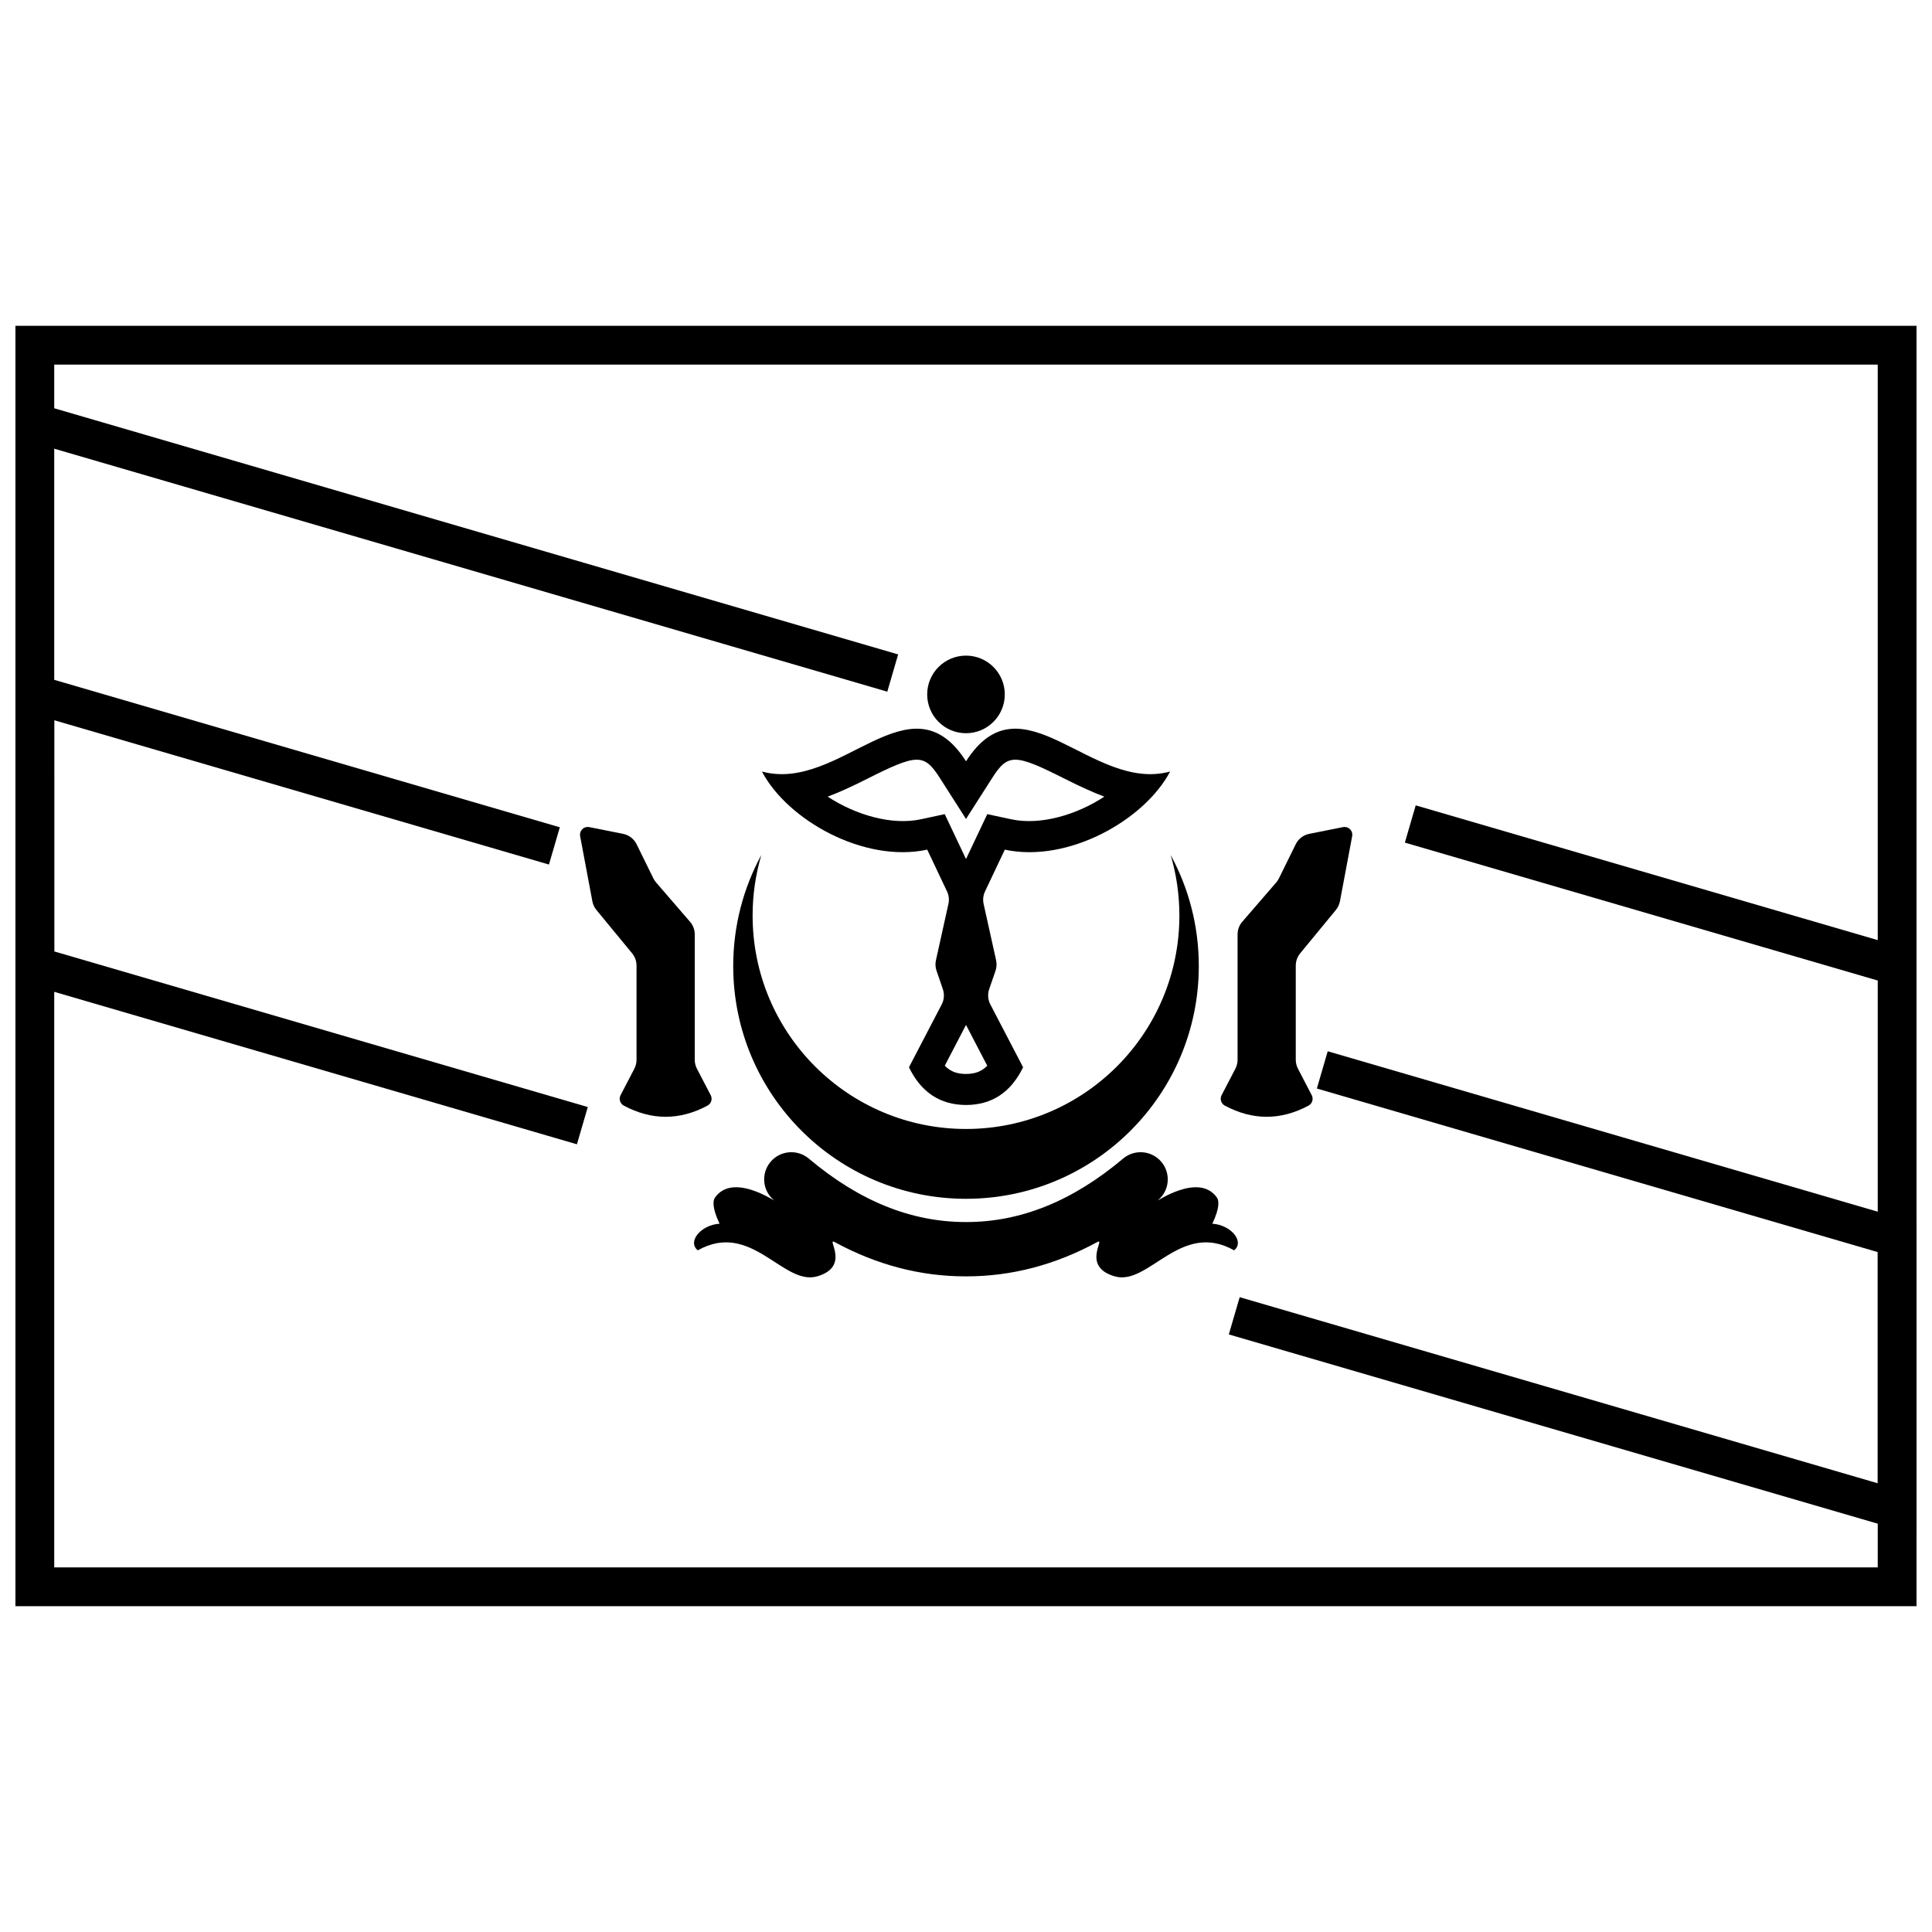 <?xml version="1.0" encoding="UTF-8"?>
<!-- Uploaded to: ICON Repo, www.iconrepo.com, Generator: ICON Repo Mixer Tools -->
<svg width="800px" height="800px" version="1.1" viewBox="144 144 512 512" xmlns="http://www.w3.org/2000/svg">
 <defs>
  <clipPath id="b">
   <path d="m148.09 230h503.81v340h-503.81z"/>
  </clipPath>
  <clipPath id="a">
   <path d="m148.09 321h503.81v230h-503.81z"/>
  </clipPath>
 </defs>
 <g clip-path="url(#b)">
  <path d="m148.09 230.35h503.81v339.3h-503.81zm10.281 10.281v318.74h483.25v-318.74z"/>
 </g>
 <path d="m151.8 260.99 2.879-9.871 227.34 66.309-2.879 9.871zm364.5 106.31 2.879-9.871 129.03 37.633-2.879 9.871z"/>
 <g clip-path="url(#a)">
  <path d="m158.38 396.14 141.39 41.238-2.879 9.871-148.79-43.398v-82.684l144.26 42.074-2.883 9.871-131.1-38.238zm334.6 36.328 2.879-9.871 156.05 45.516v82.68l-182.26-53.156 2.879-9.871 169.1 49.32v-61.262z"/>
 </g>
 <path d="m434.79 473.16c2.359-1.281-4.383 6.496 4.637 9.09 9.016 2.59 17.414-14.91 31.629-6.898 2.832-2.281-0.797-6.734-5.777-7.059 2.039-4.285 1.738-6.176 1.23-6.906-4.863-6.941-16.633 1.531-15.605 0.664 3.043-2.562 3.43-7.102 0.867-10.145-2.559-3.039-7.102-3.426-10.141-0.867-13.43 11.316-27.234 16.84-41.617 16.816-14.434 0.023-28.238-5.5-41.672-16.816-3.039-2.559-7.578-2.172-10.141 0.867-2.559 3.043-2.172 7.582 0.867 10.145 1.031 0.867-10.742-7.606-15.602-0.664-0.512 0.73-0.812 2.621 1.227 6.906-4.981 0.324-8.609 4.777-5.773 7.059 14.215-8.012 22.613 9.488 31.629 6.898 9.016-2.594 2.277-10.371 4.637-9.09 11.148 6.055 22.77 9.109 34.801 9.09 12.035 0.02 23.656-3.035 34.805-9.09z"/>
 <path d="m473.22 388.27 8.996-10.414c0.285-0.332 0.531-0.699 0.723-1.094l4.43-9.012c0.703-1.438 2.039-2.465 3.609-2.777l8.941-1.781c1.113-0.223 2.195 0.5 2.418 1.613 0.051 0.258 0.055 0.523 0.004 0.785l-3.238 17.246c-0.16 0.852-0.535 1.648-1.086 2.32l-9.453 11.48c-0.758 0.922-1.172 2.078-1.172 3.269v24.945c0 0.824 0.199 1.641 0.582 2.371l3.648 7.016c0.523 1 0.141 2.234-0.855 2.766-3.695 1.973-7.391 2.957-11.086 2.957-3.695 0-7.394-0.984-11.09-2.957-0.992-0.531-1.375-1.766-0.855-2.766l3.652-7.016c0.383-0.73 0.582-1.547 0.582-2.371v-33.223c0-1.234 0.441-2.426 1.25-3.359z"/>
 <path d="m326.86 388.27-8.996-10.414c-0.285-0.332-0.527-0.699-0.723-1.094l-4.426-9.012c-0.707-1.438-2.043-2.465-3.613-2.777l-8.941-1.781c-1.113-0.223-2.195 0.5-2.418 1.613-0.051 0.258-0.051 0.523-0.004 0.785l3.242 17.246c0.16 0.852 0.531 1.648 1.082 2.32l9.453 11.48c0.758 0.922 1.172 2.078 1.172 3.269v24.945c0 0.824-0.199 1.641-0.578 2.371l-3.652 7.016c-0.52 1-0.141 2.234 0.855 2.766 3.695 1.973 7.391 2.957 11.086 2.957 3.699 0 7.394-0.984 11.09-2.957 0.996-0.531 1.375-1.766 0.855-2.766l-3.652-7.016c-0.379-0.73-0.578-1.547-0.578-2.371v-33.223c0-1.234-0.445-2.426-1.254-3.359z"/>
 <path d="m410.28 328.03c0 5.676-4.606 10.281-10.281 10.281-5.68 0-10.285-4.606-10.285-10.281 0-5.68 4.606-10.285 10.285-10.285 5.676 0 10.281 4.606 10.281 10.285"/>
 <path d="m454.09 348.46c-6.754 12.859-27.027 24.309-43.805 20.707l-5.242 11.066c-0.492 1.031-0.621 2.195-0.375 3.312l3.309 14.938c0.203 0.922 0.152 1.887-0.156 2.781l-1.676 4.871c-0.457 1.336-0.348 2.797 0.305 4.047l8.68 16.66c-3.231 6.644-8.27 9.973-15.125 9.992-6.852-0.02-11.895-3.348-15.121-9.992l8.68-16.66c0.648-1.25 0.762-2.711 0.301-4.047l-1.672-4.871c-0.309-0.895-0.363-1.859-0.16-2.781l3.309-14.938c0.25-1.117 0.117-2.281-0.371-3.312l-5.242-11.066c-16.777 3.602-37.055-7.848-43.809-20.707 20.777 5.699 39.246-25.945 54.086-2.711 14.844-23.234 33.312 8.41 54.086 2.711zm-27.719 2.023c-13.383-6.746-15.23-6.887-19.434-0.305l-6.934 10.852-6.93-10.852c-4.203-6.582-6.055-6.441-19.438 0.305-3.852 1.941-7.211 3.488-10.293 4.633 7.438 4.887 17.012 7.648 24.656 6.008l6.367-1.367 5.637 11.895 5.637-11.895 6.371 1.367c7.644 1.641 17.215-1.121 24.652-6.008-3.078-1.145-6.441-2.691-10.293-4.633zm-31.996 75.938c1.473 1.543 3.246 2.184 5.609 2.188 2.391-0.004 4.172-0.645 5.648-2.188l-5.629-10.805z"/>
 <path d="m345.76 370.59c-1.504 5.086-2.309 10.473-2.309 16.047 0 31.23 25.316 56.551 56.551 56.551 31.23 0 56.547-25.32 56.547-56.551 0-5.574-0.805-10.961-2.309-16.047 4.754 8.742 7.453 18.762 7.453 29.414 0 34.07-27.621 61.691-61.691 61.691-34.074 0-61.691-27.621-61.691-61.691 0-10.652 2.699-20.672 7.449-29.414z"/>
</svg>